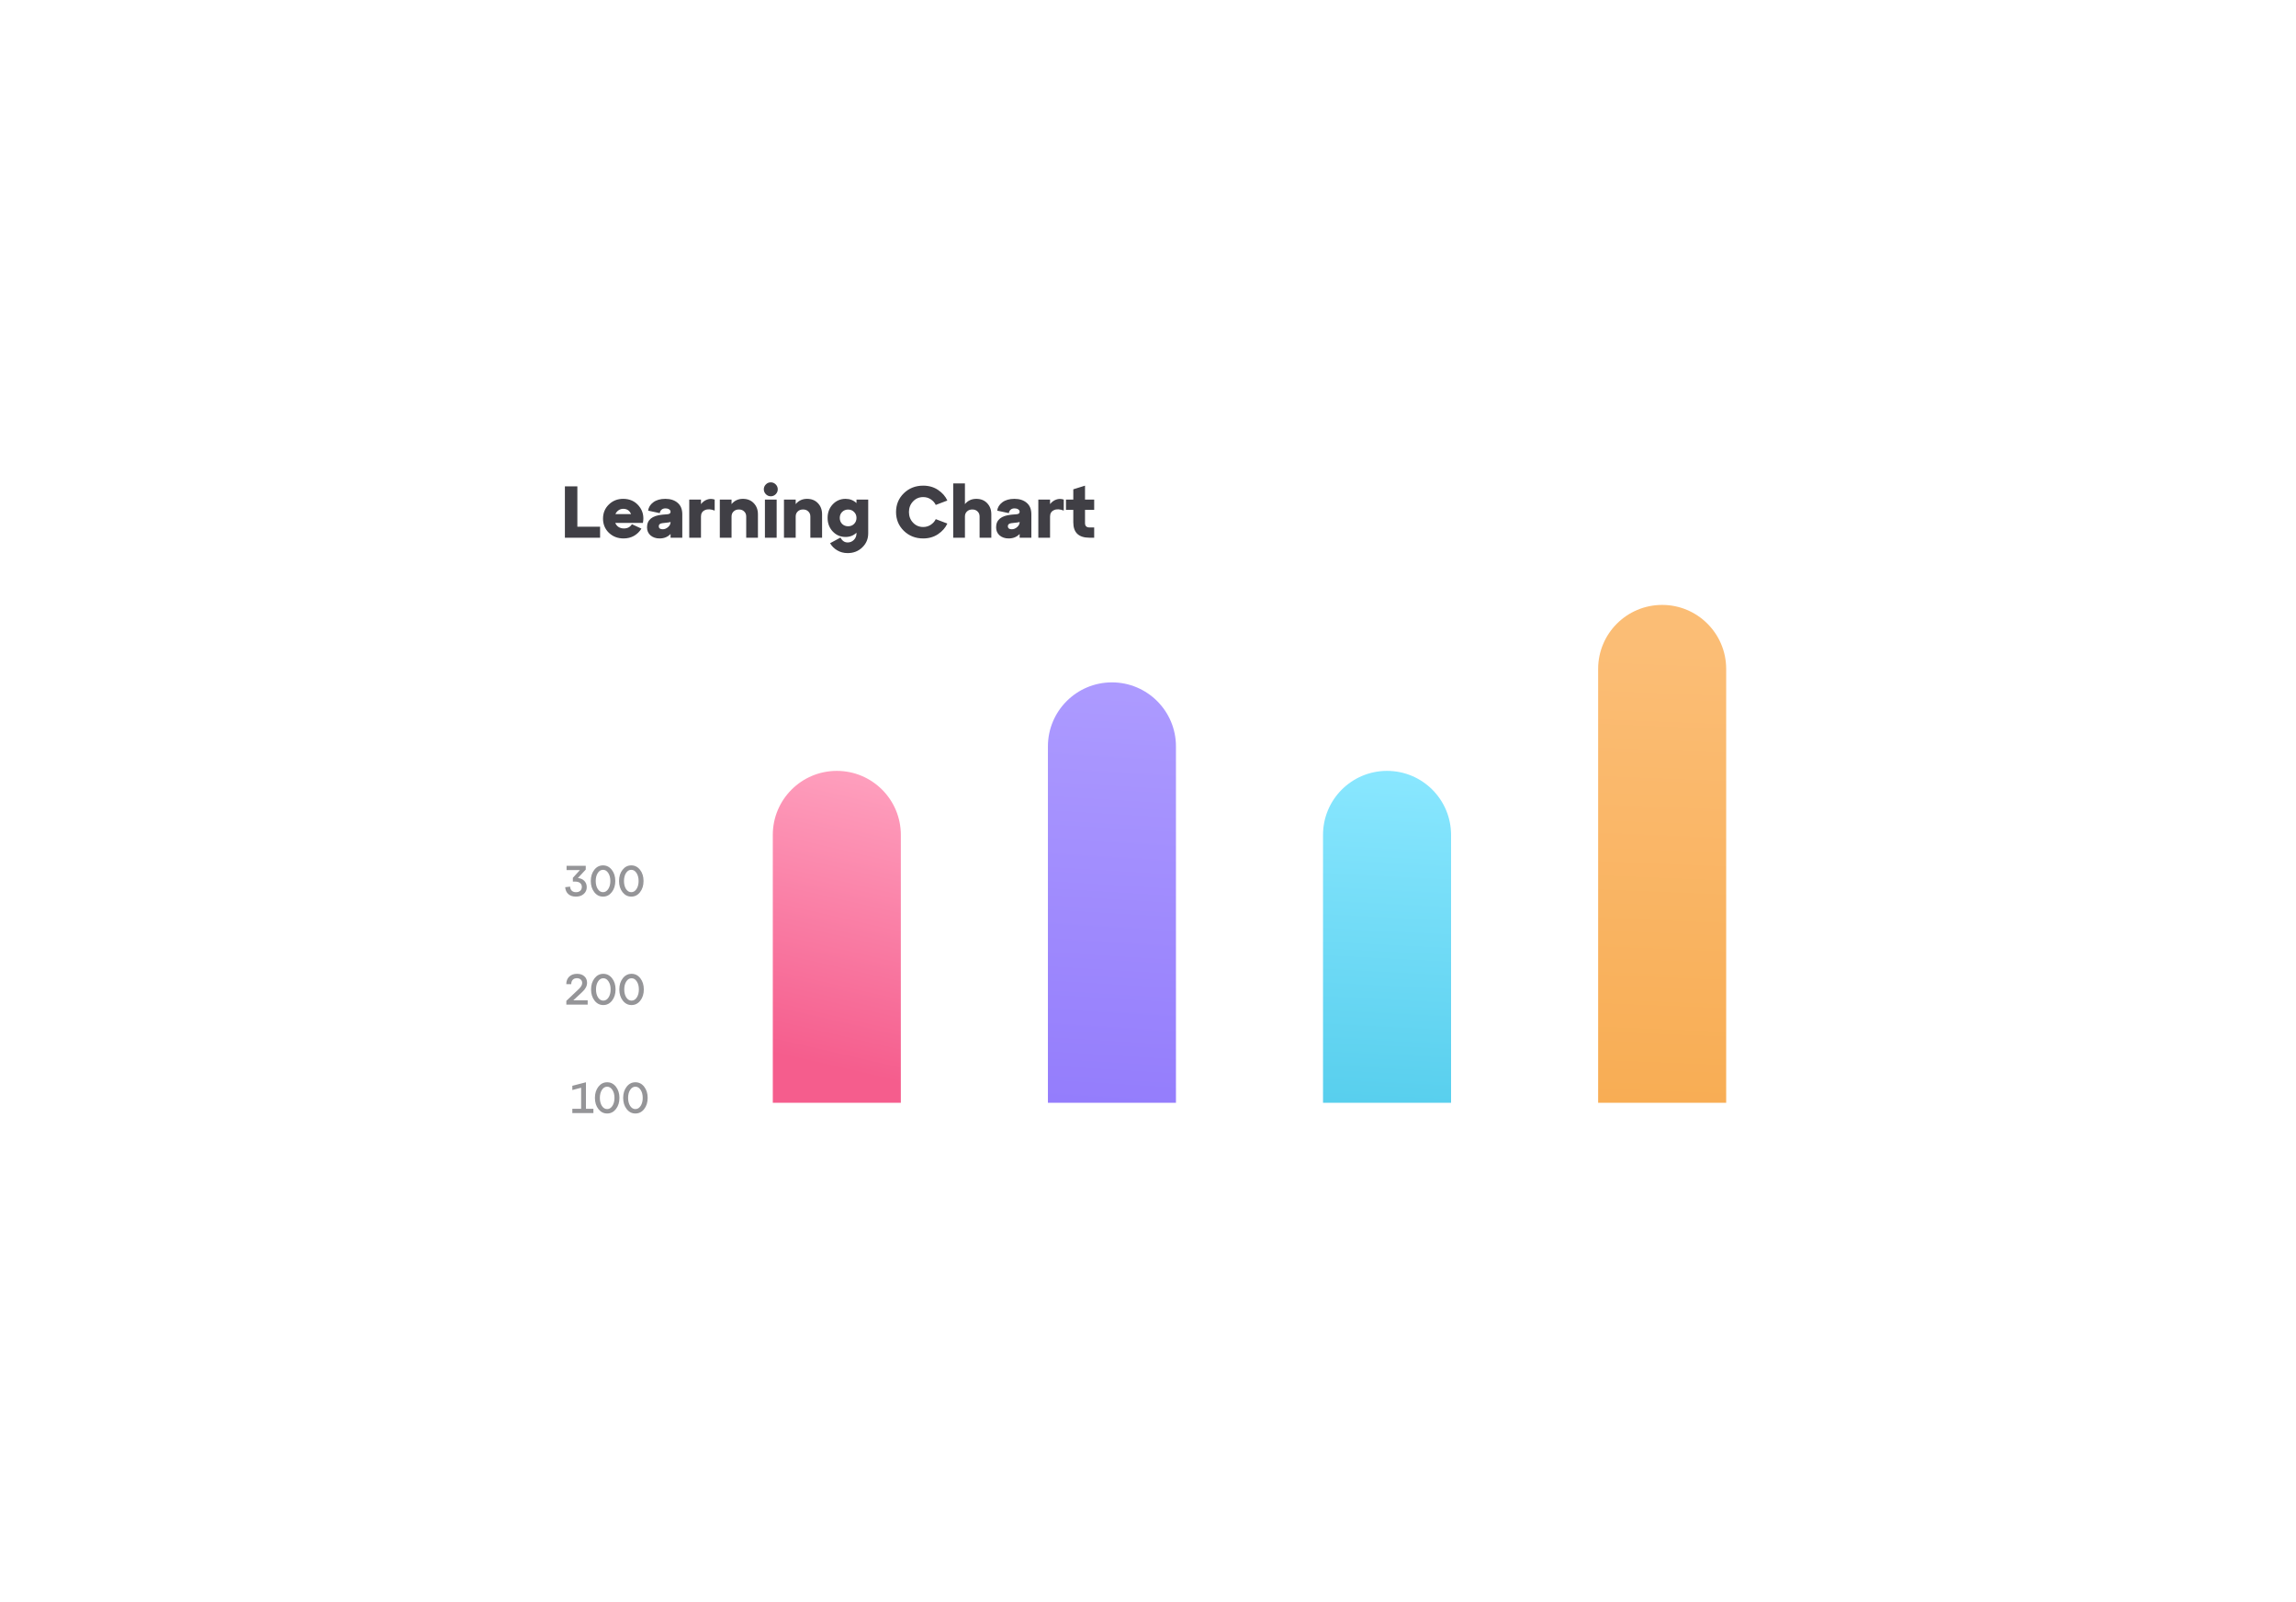 <svg width="205" height="143" viewBox="0 0 205 143" fill="none" xmlns="http://www.w3.org/2000/svg">
<g filter="url(#filter0_d_426_213)">
<rect x="30" y="26" width="145" height="83" rx="10" fill="white"/>
<path opacity="0.9" d="M53.579 44H50.437V39.418H51.55V43.018H53.579V44ZM55.641 40.531C56.23 40.531 56.699 40.745 57.048 41.172C57.397 41.6 57.515 42.102 57.402 42.678H54.934C54.995 42.831 55.093 42.953 55.228 43.044C55.368 43.132 55.527 43.175 55.706 43.175C56.025 43.175 56.263 43.049 56.42 42.796L57.271 43.188C57.109 43.455 56.891 43.668 56.616 43.83C56.341 43.987 56.027 44.066 55.674 44.066C55.154 44.066 54.718 43.898 54.364 43.562C54.015 43.221 53.841 42.8 53.841 42.298C53.841 41.796 54.013 41.377 54.358 41.041C54.703 40.701 55.13 40.531 55.641 40.531ZM55.641 41.421C55.488 41.421 55.351 41.465 55.228 41.552C55.106 41.635 55.013 41.748 54.947 41.892H56.341C56.215 41.578 55.981 41.421 55.641 41.421ZM59.407 40.531C59.861 40.531 60.225 40.649 60.5 40.884C60.779 41.116 60.919 41.458 60.919 41.912V44H59.872V43.666C59.623 43.932 59.296 44.066 58.89 44.066C58.567 44.066 58.298 43.976 58.085 43.797C57.875 43.614 57.77 43.372 57.77 43.071C57.77 42.407 58.224 42.032 59.132 41.945L59.597 41.906C59.78 41.892 59.872 41.818 59.872 41.683C59.872 41.596 59.828 41.524 59.741 41.467C59.658 41.41 59.551 41.382 59.42 41.382C59.272 41.382 59.154 41.421 59.066 41.5C58.979 41.578 58.927 41.681 58.909 41.807L57.869 41.585C57.904 41.292 58.056 41.044 58.327 40.839C58.602 40.633 58.962 40.531 59.407 40.531ZM59.158 43.247C59.341 43.247 59.505 43.182 59.649 43.051C59.797 42.92 59.872 42.774 59.872 42.612V42.593C59.828 42.614 59.747 42.632 59.629 42.645L59.125 42.704C58.92 42.73 58.818 42.822 58.818 42.979C58.818 43.062 58.846 43.127 58.903 43.175C58.964 43.223 59.049 43.247 59.158 43.247ZM62.587 40.596V41.002C62.74 40.806 62.923 40.67 63.137 40.596C63.351 40.518 63.576 40.518 63.811 40.596V41.578C63.462 41.443 63.17 41.43 62.934 41.539C62.703 41.644 62.587 41.834 62.587 42.108V44H61.54V40.596H62.587ZM66.331 40.531C66.733 40.531 67.056 40.66 67.3 40.917C67.549 41.175 67.673 41.506 67.673 41.912V44H66.626V42.108C66.626 41.921 66.565 41.77 66.442 41.657C66.325 41.539 66.168 41.48 65.971 41.48C65.779 41.48 65.622 41.539 65.5 41.657C65.378 41.77 65.317 41.921 65.317 42.108V44H64.269V40.596H65.317V41.002C65.574 40.688 65.912 40.531 66.331 40.531ZM68.198 39.68C68.198 39.51 68.259 39.364 68.382 39.242C68.504 39.119 68.65 39.058 68.82 39.058C68.99 39.058 69.136 39.119 69.259 39.242C69.381 39.364 69.442 39.51 69.442 39.68C69.442 39.846 69.381 39.992 69.259 40.118C69.136 40.241 68.99 40.302 68.82 40.302C68.65 40.302 68.504 40.241 68.382 40.118C68.259 39.992 68.198 39.846 68.198 39.68ZM69.344 44H68.296V40.596H69.344V44ZM72.058 40.531C72.46 40.531 72.783 40.66 73.027 40.917C73.276 41.175 73.4 41.506 73.4 41.912V44H72.353V42.108C72.353 41.921 72.292 41.77 72.17 41.657C72.052 41.539 71.895 41.48 71.698 41.48C71.507 41.48 71.349 41.539 71.227 41.657C71.105 41.77 71.044 41.921 71.044 42.108V44H69.997V40.596H71.044V41.002C71.301 40.688 71.64 40.531 72.058 40.531ZM76.472 40.91V40.596H77.519V43.607C77.519 44.109 77.342 44.528 76.989 44.864C76.64 45.204 76.206 45.374 75.686 45.374C75.341 45.374 75.032 45.294 74.757 45.132C74.482 44.971 74.268 44.757 74.115 44.491L75.045 43.987C75.193 44.279 75.407 44.425 75.686 44.425C75.904 44.425 76.09 44.347 76.243 44.19C76.395 44.037 76.472 43.843 76.472 43.607V43.555C76.206 43.808 75.88 43.934 75.496 43.934C75.043 43.934 74.661 43.771 74.351 43.444C74.046 43.116 73.893 42.713 73.893 42.233C73.893 41.753 74.046 41.349 74.351 41.022C74.661 40.694 75.043 40.531 75.496 40.531C75.88 40.531 76.206 40.657 76.472 40.91ZM75.189 42.77C75.333 42.909 75.512 42.979 75.725 42.979C75.939 42.979 76.116 42.909 76.256 42.77C76.4 42.626 76.472 42.447 76.472 42.233C76.472 42.019 76.4 41.842 76.256 41.703C76.116 41.559 75.939 41.486 75.725 41.486C75.512 41.486 75.333 41.559 75.189 41.703C75.049 41.842 74.979 42.019 74.979 42.233C74.979 42.447 75.049 42.626 75.189 42.77ZM80.697 43.385C80.235 42.931 80.004 42.372 80.004 41.709C80.004 41.046 80.235 40.487 80.697 40.033C81.164 39.58 81.74 39.353 82.425 39.353C82.936 39.353 83.381 39.481 83.761 39.739C84.14 39.996 84.415 40.31 84.585 40.681L83.551 41.074C83.451 40.869 83.3 40.701 83.1 40.57C82.903 40.439 82.678 40.374 82.425 40.374C82.067 40.374 81.766 40.502 81.522 40.76C81.278 41.017 81.156 41.334 81.156 41.709C81.156 42.084 81.278 42.401 81.522 42.658C81.766 42.916 82.067 43.044 82.425 43.044C82.678 43.044 82.903 42.979 83.1 42.848C83.3 42.717 83.451 42.549 83.551 42.344L84.585 42.737C84.415 43.108 84.14 43.422 83.761 43.679C83.381 43.937 82.936 44.066 82.425 44.066C81.74 44.066 81.164 43.839 80.697 43.385ZM87.169 40.531C87.571 40.531 87.894 40.66 88.138 40.917C88.387 41.175 88.511 41.506 88.511 41.912V44H87.464V42.108C87.464 41.921 87.403 41.77 87.281 41.657C87.163 41.539 87.006 41.48 86.809 41.48C86.617 41.48 86.46 41.539 86.338 41.657C86.216 41.77 86.155 41.921 86.155 42.108V44H85.108V39.156H86.155V41.002C86.412 40.688 86.75 40.531 87.169 40.531ZM90.574 40.531C91.028 40.531 91.393 40.649 91.668 40.884C91.947 41.116 92.086 41.458 92.086 41.912V44H91.039V43.666C90.79 43.932 90.463 44.066 90.057 44.066C89.734 44.066 89.466 43.976 89.252 43.797C89.043 43.614 88.938 43.372 88.938 43.071C88.938 42.407 89.392 42.032 90.299 41.945L90.764 41.906C90.948 41.892 91.039 41.818 91.039 41.683C91.039 41.596 90.996 41.524 90.908 41.467C90.825 41.41 90.718 41.382 90.588 41.382C90.439 41.382 90.321 41.421 90.234 41.5C90.147 41.578 90.094 41.681 90.077 41.807L89.036 41.585C89.071 41.292 89.224 41.044 89.494 40.839C89.769 40.633 90.129 40.531 90.574 40.531ZM90.326 43.247C90.509 43.247 90.673 43.182 90.817 43.051C90.965 42.92 91.039 42.774 91.039 42.612V42.593C90.996 42.614 90.915 42.632 90.797 42.645L90.293 42.704C90.088 42.73 89.985 42.822 89.985 42.979C89.985 43.062 90.014 43.127 90.07 43.175C90.132 43.223 90.217 43.247 90.326 43.247ZM93.755 40.596V41.002C93.908 40.806 94.091 40.67 94.305 40.596C94.519 40.518 94.743 40.518 94.979 40.596V41.578C94.63 41.443 94.337 41.43 94.102 41.539C93.871 41.644 93.755 41.834 93.755 42.108V44H92.708V40.596H93.755ZM95.83 41.513H95.175V40.596H95.83V39.68L96.877 39.353V40.596H97.695V41.513H96.877V42.691C96.877 42.953 97.008 43.084 97.27 43.084H97.695V44H97.27C96.31 44 95.83 43.542 95.83 42.626V41.513Z" fill="#2C2B31"/>
<path d="M69 70.531C69 67.374 71.559 64.815 74.716 64.815C77.873 64.815 80.432 67.374 80.432 70.531V94.445H69V70.531Z" fill="url(#paint0_linear_426_213)"/>
<path d="M93.564 62.63C93.564 59.473 96.123 56.914 99.279 56.914C102.436 56.914 104.996 59.473 104.996 62.63V94.444H93.564V62.63Z" fill="url(#paint1_linear_426_213)"/>
<path d="M118.127 70.531C118.127 67.374 120.686 64.815 123.843 64.815C127 64.815 129.559 67.374 129.559 70.531V94.445H118.127V70.531Z" fill="url(#paint2_linear_426_213)"/>
<path d="M142.691 55.716C142.691 52.559 145.25 50 148.407 50C151.563 50 154.123 52.559 154.123 55.716V94.444H142.691V55.716Z" fill="url(#paint3_linear_426_213)"/>
<g opacity="0.5">
<path d="M52.317 92.612V94.978H52.983V95.362H51.101V94.978H51.887V93.1L51.101 93.305V92.926L52.317 92.612ZM53.427 95.001C53.221 94.736 53.118 94.404 53.118 94.006C53.118 93.609 53.221 93.277 53.427 93.011C53.634 92.745 53.895 92.612 54.21 92.612C54.527 92.612 54.789 92.745 54.996 93.011C55.202 93.277 55.306 93.609 55.306 94.006C55.306 94.404 55.202 94.736 54.996 95.001C54.789 95.267 54.527 95.4 54.21 95.4C53.895 95.4 53.634 95.267 53.427 95.001ZM53.741 93.294C53.62 93.482 53.559 93.72 53.559 94.006C53.559 94.293 53.62 94.532 53.741 94.723C53.865 94.911 54.021 95.005 54.21 95.005C54.398 95.005 54.554 94.911 54.678 94.723C54.802 94.532 54.864 94.293 54.864 94.006C54.864 93.72 54.802 93.482 54.678 93.294C54.554 93.103 54.398 93.007 54.21 93.007C54.021 93.007 53.865 93.103 53.741 93.294ZM55.95 95.001C55.743 94.736 55.64 94.404 55.64 94.006C55.64 93.609 55.743 93.277 55.95 93.011C56.156 92.745 56.417 92.612 56.732 92.612C57.049 92.612 57.312 92.745 57.518 93.011C57.724 93.277 57.828 93.609 57.828 94.006C57.828 94.404 57.724 94.736 57.518 95.001C57.312 95.267 57.049 95.4 56.732 95.4C56.417 95.4 56.156 95.267 55.95 95.001ZM56.263 93.294C56.142 93.482 56.081 93.72 56.081 94.006C56.081 94.293 56.142 94.532 56.263 94.723C56.387 94.911 56.544 95.005 56.732 95.005C56.92 95.005 57.077 94.911 57.2 94.723C57.324 94.532 57.386 94.293 57.386 94.006C57.386 93.72 57.324 93.482 57.2 93.294C57.077 93.103 56.92 93.007 56.732 93.007C56.544 93.007 56.387 93.103 56.263 93.294Z" fill="#2C2B31"/>
<path d="M51.983 84.558L51.19 85.297H52.471V85.681H50.566V85.344L51.709 84.26C51.889 84.084 51.98 83.912 51.98 83.745C51.98 83.615 51.936 83.513 51.848 83.439C51.763 83.361 51.651 83.322 51.511 83.322C51.351 83.322 51.226 83.37 51.136 83.466C51.048 83.559 51.004 83.689 51.004 83.857H50.562C50.562 83.575 50.649 83.351 50.822 83.183C50.997 83.015 51.231 82.931 51.523 82.931C51.794 82.931 52.011 83.005 52.173 83.152C52.336 83.297 52.417 83.492 52.417 83.737C52.417 84.018 52.273 84.292 51.983 84.558ZM53.083 85.32C52.877 85.055 52.773 84.723 52.773 84.325C52.773 83.928 52.877 83.596 53.083 83.33C53.29 83.064 53.551 82.931 53.865 82.931C54.183 82.931 54.445 83.064 54.652 83.33C54.858 83.596 54.961 83.928 54.961 84.325C54.961 84.723 54.858 85.055 54.652 85.32C54.445 85.586 54.183 85.719 53.865 85.719C53.551 85.719 53.29 85.586 53.083 85.32ZM53.397 83.613C53.276 83.801 53.215 84.039 53.215 84.325C53.215 84.612 53.276 84.851 53.397 85.042C53.521 85.23 53.677 85.324 53.865 85.324C54.054 85.324 54.21 85.23 54.334 85.042C54.458 84.851 54.52 84.612 54.52 84.325C54.52 84.039 54.458 83.801 54.334 83.613C54.21 83.422 54.054 83.326 53.865 83.326C53.677 83.326 53.521 83.422 53.397 83.613ZM55.606 85.32C55.399 85.055 55.296 84.723 55.296 84.325C55.296 83.928 55.399 83.596 55.606 83.33C55.812 83.064 56.073 82.931 56.388 82.931C56.705 82.931 56.967 83.064 57.174 83.33C57.38 83.596 57.484 83.928 57.484 84.325C57.484 84.723 57.38 85.055 57.174 85.32C56.967 85.586 56.705 85.719 56.388 85.719C56.073 85.719 55.812 85.586 55.606 85.32ZM55.919 83.613C55.798 83.801 55.737 84.039 55.737 84.325C55.737 84.612 55.798 84.851 55.919 85.042C56.043 85.23 56.199 85.324 56.388 85.324C56.576 85.324 56.733 85.23 56.856 85.042C56.98 84.851 57.042 84.612 57.042 84.325C57.042 84.039 56.98 83.801 56.856 83.613C56.733 83.422 56.576 83.326 56.388 83.326C56.199 83.326 56.043 83.422 55.919 83.613Z" fill="#2C2B31"/>
<path d="M52.299 73.626L51.598 74.381C51.838 74.402 52.029 74.486 52.171 74.633C52.315 74.78 52.388 74.969 52.388 75.198C52.388 75.444 52.299 75.645 52.12 75.802C51.945 75.96 51.713 76.039 51.423 76.039C51.139 76.039 50.914 75.965 50.746 75.818C50.578 75.668 50.484 75.462 50.463 75.198L50.904 75.148C50.912 75.303 50.961 75.424 51.052 75.512C51.145 75.6 51.27 75.644 51.427 75.644C51.59 75.644 51.718 75.601 51.811 75.516C51.904 75.428 51.95 75.312 51.95 75.168C51.95 75.028 51.9 74.916 51.799 74.831C51.698 74.743 51.551 74.699 51.358 74.699H51.148V74.362L51.776 73.673H50.587V73.289H52.299V73.626ZM53.059 75.64C52.852 75.374 52.749 75.042 52.749 74.645C52.749 74.247 52.852 73.915 53.059 73.65C53.265 73.384 53.526 73.251 53.841 73.251C54.158 73.251 54.42 73.384 54.627 73.65C54.834 73.915 54.937 74.247 54.937 74.645C54.937 75.042 54.834 75.374 54.627 75.64C54.42 75.906 54.158 76.039 53.841 76.039C53.526 76.039 53.265 75.906 53.059 75.64ZM53.372 73.932C53.251 74.121 53.19 74.358 53.19 74.645C53.19 74.931 53.251 75.17 53.372 75.361C53.496 75.549 53.653 75.644 53.841 75.644C54.029 75.644 54.186 75.549 54.309 75.361C54.433 75.17 54.495 74.931 54.495 74.645C54.495 74.358 54.433 74.121 54.309 73.932C54.186 73.741 54.029 73.646 53.841 73.646C53.653 73.646 53.496 73.741 53.372 73.932ZM55.581 75.64C55.374 75.374 55.271 75.042 55.271 74.645C55.271 74.247 55.374 73.915 55.581 73.65C55.788 73.384 56.048 73.251 56.363 73.251C56.681 73.251 56.943 73.384 57.149 73.65C57.356 73.915 57.459 74.247 57.459 74.645C57.459 75.042 57.356 75.374 57.149 75.64C56.943 75.906 56.681 76.039 56.363 76.039C56.048 76.039 55.788 75.906 55.581 75.64ZM55.895 73.932C55.773 74.121 55.713 74.358 55.713 74.645C55.713 74.931 55.773 75.17 55.895 75.361C56.019 75.549 56.175 75.644 56.363 75.644C56.552 75.644 56.708 75.549 56.832 75.361C56.956 75.17 57.018 74.931 57.018 74.645C57.018 74.358 56.956 74.121 56.832 73.932C56.708 73.741 56.552 73.646 56.363 73.646C56.175 73.646 56.019 73.741 55.895 73.932Z" fill="#2C2B31"/>
</g>
</g>
<defs>
<filter id="filter0_d_426_213" x="0" y="0" width="205" height="143" filterUnits="userSpaceOnUse" color-interpolation-filters="sRGB">
<feFlood flood-opacity="0" result="BackgroundImageFix"/>
<feColorMatrix in="SourceAlpha" type="matrix" values="0 0 0 0 0 0 0 0 0 0 0 0 0 0 0 0 0 0 127 0" result="hardAlpha"/>
<feOffset dy="4"/>
<feGaussianBlur stdDeviation="15"/>
<feComposite in2="hardAlpha" operator="out"/>
<feColorMatrix type="matrix" values="0 0 0 0 0 0 0 0 0 0 0 0 0 0 0 0 0 0 0.15 0"/>
<feBlend mode="normal" in2="BackgroundImageFix" result="effect1_dropShadow_426_213"/>
<feBlend mode="normal" in="SourceGraphic" in2="effect1_dropShadow_426_213" result="shape"/>
</filter>
<linearGradient id="paint0_linear_426_213" x1="69" y1="90.085" x2="75.314" y2="62.773" gradientUnits="userSpaceOnUse">
<stop stop-color="#F55D8D"/>
<stop offset="1" stop-color="#FFA4C1"/>
</linearGradient>
<linearGradient id="paint1_linear_426_213" x1="99.125" y1="94.622" x2="101.415" y2="56.76" gradientUnits="userSpaceOnUse">
<stop stop-color="#947DFC"/>
<stop offset="1" stop-color="#AD9BFF"/>
</linearGradient>
<linearGradient id="paint2_linear_426_213" x1="123.998" y1="96.891" x2="125.632" y2="65.098" gradientUnits="userSpaceOnUse">
<stop stop-color="#54CDEC"/>
<stop offset="1" stop-color="#89E7FF"/>
</linearGradient>
<linearGradient id="paint3_linear_426_213" x1="147.995" y1="94.622" x2="149.629" y2="54.137" gradientUnits="userSpaceOnUse">
<stop stop-color="#F8AD54"/>
<stop offset="1" stop-color="#FBBD75"/>
</linearGradient>
</defs>
</svg>
